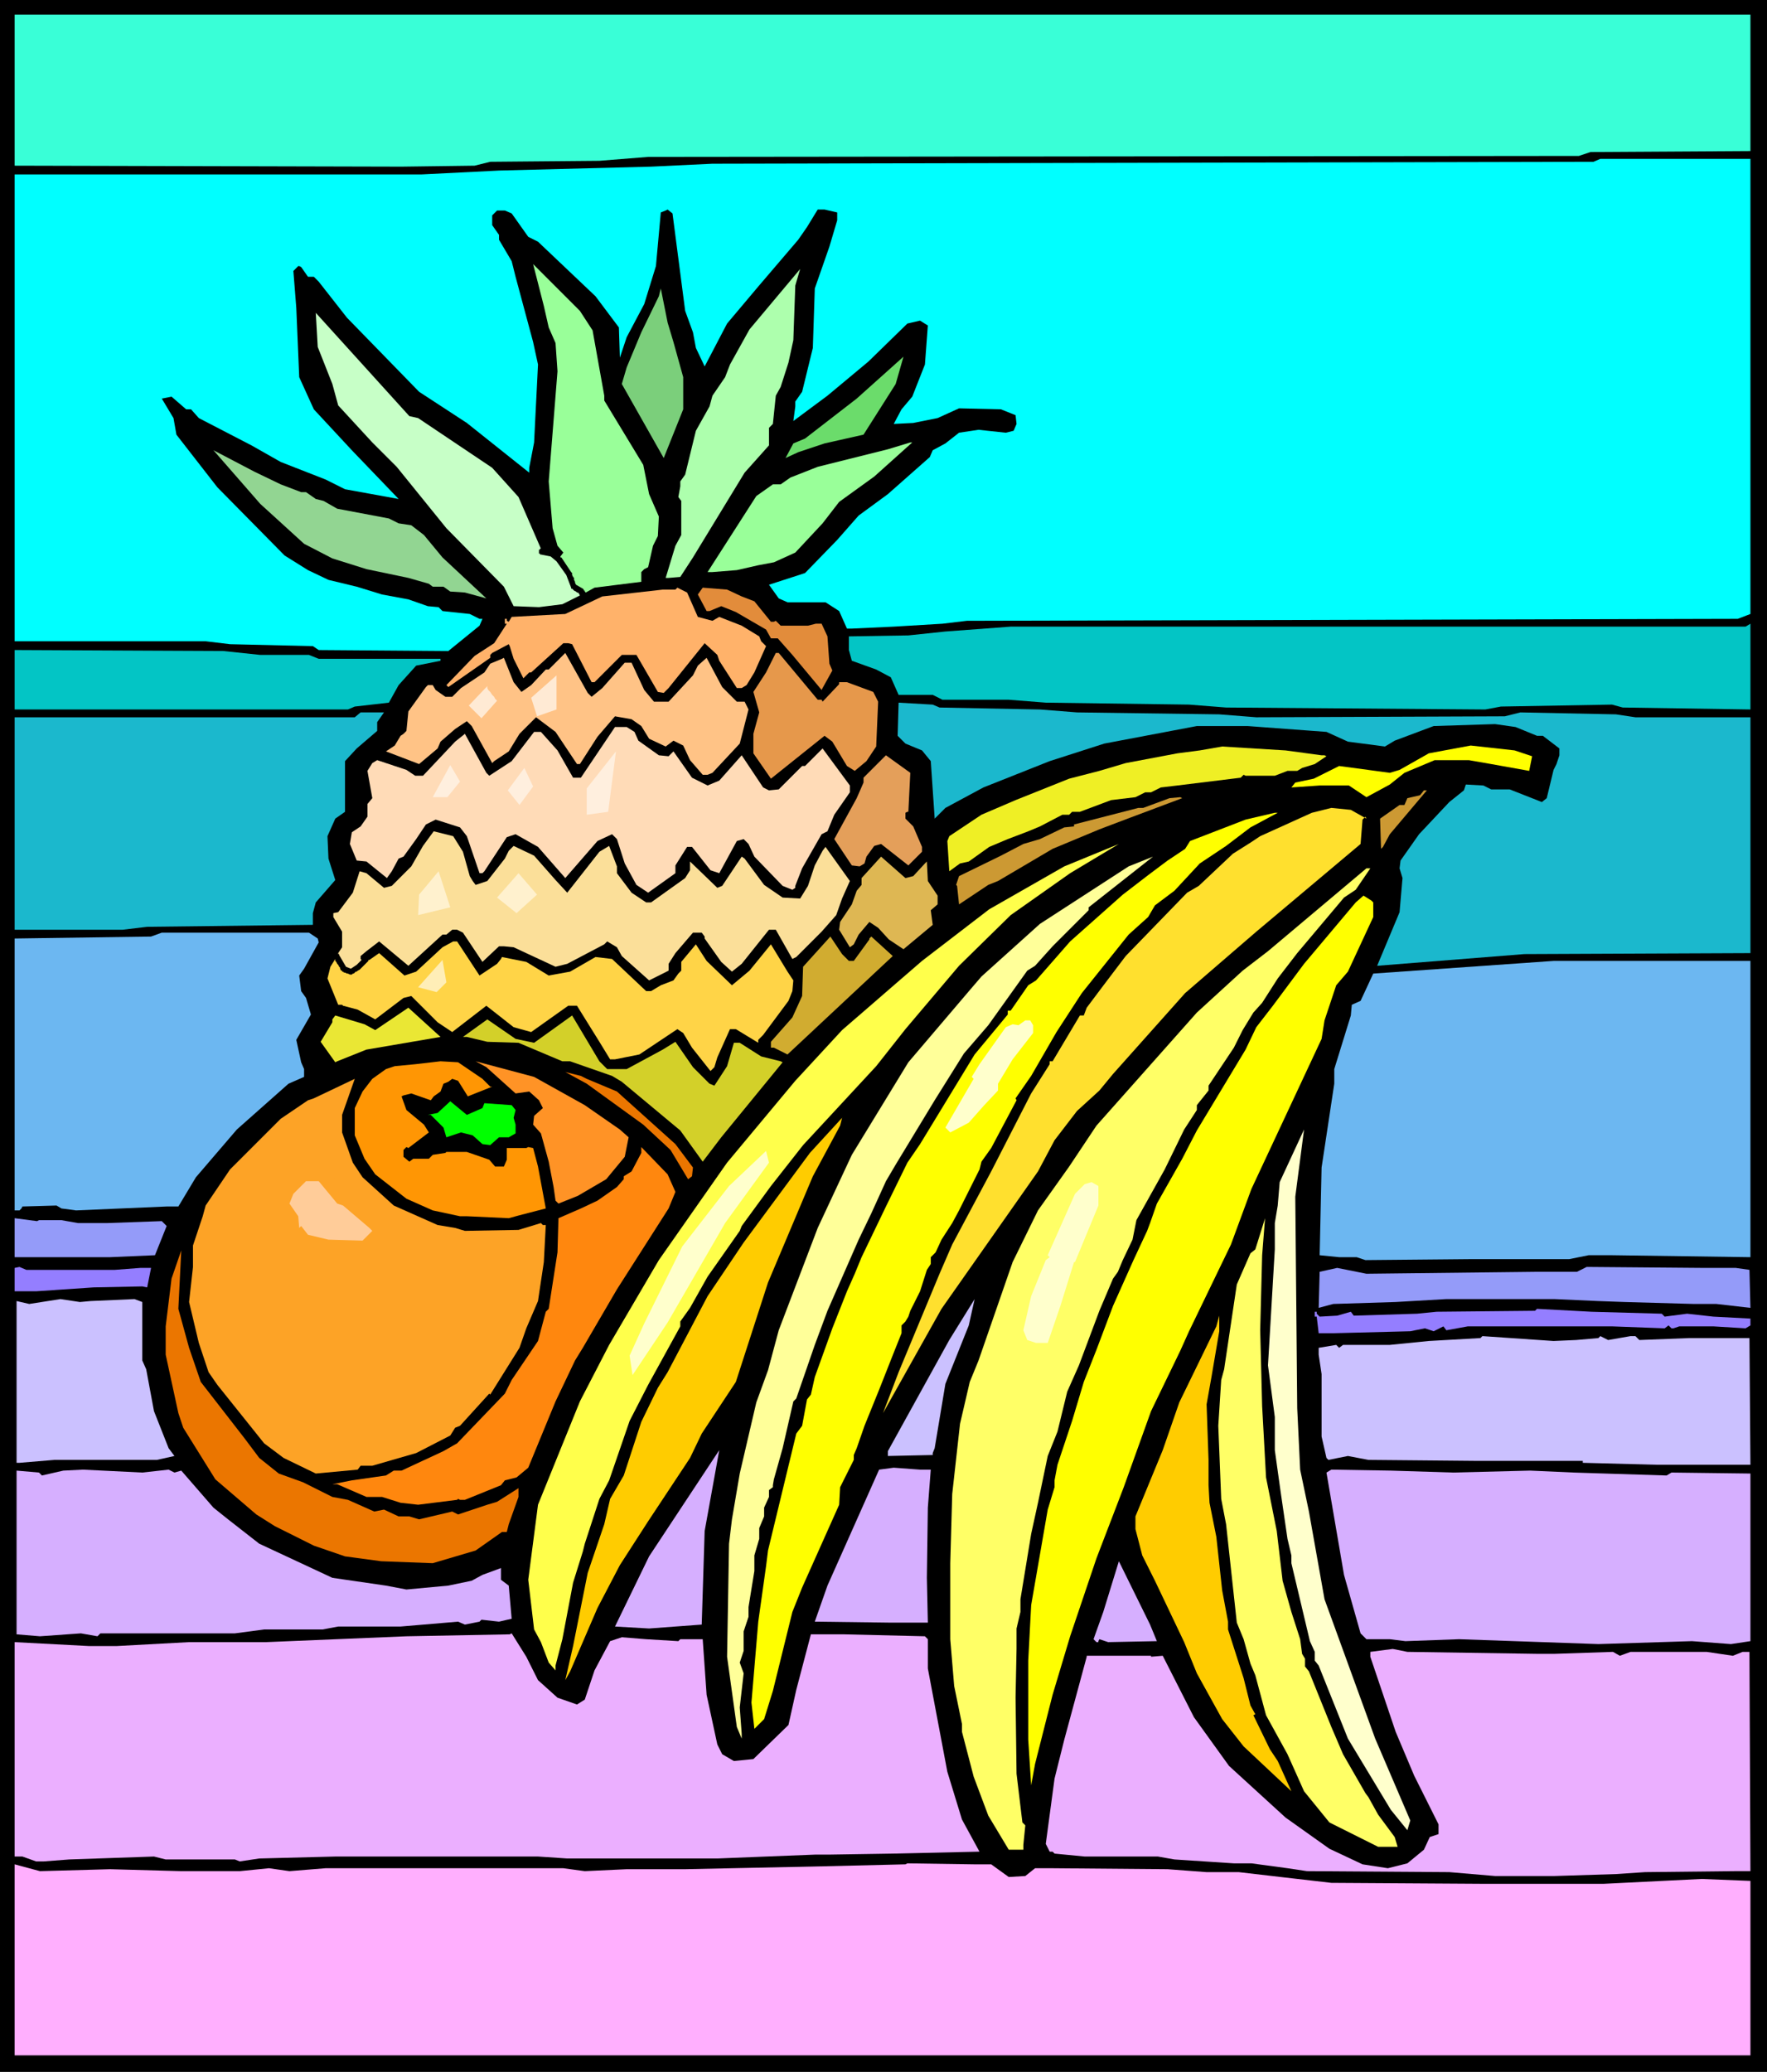 <svg xmlns="http://www.w3.org/2000/svg" fill-rule="evenodd" height="7.081in" preserveAspectRatio="none" stroke-linecap="round" viewBox="0 0 1813 2126" width="6.04in"><style>.pen1{stroke:none}.brush5{fill:#9f9}.brush17{fill:#ff0}.brush27{fill:#ff6}.brush28{fill:#6cb7f1}.brush32{fill:#ffc}.brush35{fill:#eb7600}.brush36{fill:#fda326}.brush38{fill:#fc0}.brush41{fill:#949bf9}.brush42{fill:#947eff}.brush43{fill:#cbc1ff}.brush47{fill:#ffefde}</style><path class="pen1" style="fill:#000" d="M1813 2126H0V0h1813v2126z"/><path class="pen1" style="fill:#39ffd7" d="m1796 155-164 1-12 4-955 1-50 4-112 1-16 4-75 1-397-1V15h1781v140z"/><path class="pen1" style="fill:#0ff" d="m1796 630-13 5-791 2-25 3-50 3-43 2h-5l-8-18-14-9h-39l-9-4-10-14 37-12 33-34 22-25 30-22 43-38 3-7 13-7 14-11 20-3 28 3 8-2 3-7-1-9-15-6-43-1-22 10-25 5-20 1 8-15 11-13 13-33 3-40-8-5-13 3-40 39-42 35-35 26 2-15v-5l7-10 11-45 2-61 15-43 8-27v-8l-13-3h-7l-11 18-9 13-41 48-32 38-23 44-9-19-3-16-8-22-13-100-5-4-2 1-5 2-5 55-12 39-18 34-7 21-1-31-24-32-59-56-10-5-17-24-7-3h-8l-5 5v10l7 10v5l13 22 4 16 18 67 5 23-4 80-5 26v5l-64-51-49-32-74-76-29-37-5-5h-6l-7-10-2-1h-1l-5 5 3 38 3 71 15 33 39 42 48 50-55-10-20-10-46-18-30-17-54-28-8-9h-5l-15-13-10 2 12 20 3 17 42 54 69 70 24 15 21 10 29 7 26 8 27 5 20 7 11 1 4 4 28 3 10 5h3l-3 7-32 26-133-1-6-4-85-2-25-3H15V179h417l80-4 156-4 63-3 904-2 7-3h154v467z"/><path class="pen1" style="fill:#c7ffc7" d="m595 611-18 9-24 3-26-1-10-20-59-60-51-63-25-25-35-38-6-22-15-38-2-35 96 106 9 2 76 51 27 30 23 53h-1v1h-1v4h1v1h1l10 2 6 5 10 14 5 13v1h1l1 1 1 1 2 1 1 1h1l1 1 1 2z"/><path class="pen1 brush5" d="m608 339 12 67v5l40 66 6 30 10 23-1 20-5 10-5 22-4 2-3 3v10l-48 6-9 5-1-1v-1h-1v-1l-1-1-7-4-1-2v-1l-1-2v-2l-1-1-1-2v-2l-1-1-10-15h-1v-1l3-4-6-7-5-18-4-48 9-113-2-29-7-16-5-22-11-43 48 48 13 20z"/><path class="pen1" style="fill:#adffad" d="m814 349-5 23-8 25-5 9-3 29-4 4v18l-25 28-53 87-13 20-12 1h-3l10-33 6-11v-35l-3-4 2-11v-5l5-7 11-45 14-25 3-11 13-19 5-13 20-36 52-62-5 17-2 56z"/><path class="pen1" style="fill:#7bcf7b" d="m691 351 10 36v33l-20 50-43-76 5-17 15-36 18-37 2-8 7 35 6 20z"/><path class="pen1" style="fill:#6bdc6b" d="m886 446-40 9-27 9-13 6 8-15 12-5 53-41 48-43-8 28-33 52z"/><path class="pen1 brush5" d="m897 489-36 26-17 22-28 30-22 10-16 3-22 5-25 2h-5l50-78 17-12h8l10-7 28-11 72-18 23-7h2l-39 35z"/><path class="pen1" style="fill:#92d592" d="m288 497 21 8h5l10 7 8 2 14 8 53 10 10 5 13 2 13 10 19 23 45 42-22-6-15-1-7-5h-11l-4-3-21-6-43-9-35-11-29-15-45-41-48-55 42 22 27 13z"/><path class="pen1" style="fill:#ffb26a" d="m716 633 15 4 7-4 23 9 18 11 2 5 5 5-12 27-8 13-5 3h-5l-18-28-2-6-13-12-37 46-5 5-6-1-22-38h-15l-28 28h-3l-20-39-4-1h-5l-33 30h-2l-6 6-10-20-4-13-1-2-17 9-2 2v3l-43 30-2-2 29-30 20-13 13-20h-2v-5h2v2l2 1 3-5 55-3 38-18 62-7h13l2-2 10 5 11 25z"/><path class="pen1" style="fill:#e28c3b" d="m761 612 13 5 17 21h3l2-1 5 5h28l8-2h6l6 13 2 28 3 7-10 18-1 2-30-36-15-17h-7l-5-9-31-18-15-6-12 5h-3l-9-17 5-7 25 2 15 7z"/><path class="pen1" d="m1665 726-11-3-114 2-16 3-266-2-38-3-147-2-38-3h-68l-10-5h-35l-8-18-15-8-25-9-3-11v-14l61-1 38-4 67-5h754l5-3v88l-131-2zM267 672h50l10 4h125v2l-25 5-18 20-10 18-35 4-7 3H15v-61l214 1 38 4z" style="fill:#03c5c5"/><path class="pen1" style="fill:#ffc386" d="m607 715 11-9 23-26h7l13 28 10 12h15l25-27 5-10 9-8 16 30 15 15h8l4 8-9 35-28 30-5 2h-5l-13-15-7-15-10-5-8 6-17-8-8-13-10-7-17-3-18 21-18 28h-3l-22-33-20-15-17 17-11 18-15 10-2 2-21-38-5-5-12 8-15 13-3 7-19 16-34-13 9-6 6-10 3-2 3-3 2-20 18-25 2-2h5l3 5 10 7h7l9-9 24-16 6-9 12-5 2-1 10 25 8 10 10-7 15-16h3l17-17 23 41 4 4z"/><path class="pen1" style="fill:#e6984b" d="M839 718h4l1 2 17-18v-2h8l27 10 5 10-2 46-10 15-12 10-8-5-15-25-8-6-55 44-18-26v-20l6-22-6-21 13-20 10-20h3l40 48z"/><path class="pen1" d="m964 726 103 2 38 3 146 2 38 3 255-1 16-4 98 2 20 3h118v242l-232 1-151 12 23-55 3-35-3-10 1-8 19-27 31-33 15-12 2-6 18 1 8 4h19l33 13 5-4 7-29 3-6 3-9v-7l-17-13h-6l-22-9-21-3-63 2-40 15-10 6-38-5-22-10-81-6h-52l-95 18-56 18-68 27-39 21-11 11-4-59-9-11-17-7-8-8 1-34 35 2 7 3zm-577 15v9l-21 18-12 13v52l-10 7-8 18 1 23 7 22-20 23-3 11v12l-170 2-25 3H15V736h349l6-5h24l-7 10z" style="fill:#1bb8cd"/><path class="pen1" style="fill:#ffdbb7" d="m651 751 4 9 21 15 10 1 5-5 19 27 16 8 12-5 23-26 22 33 6 3 10-1 24-24h3l18-18 28 38v7l-16 23-7 17-6 3-20 35-7 18v2l-3 2-10-4-29-30-6-13-5-5-7 2-18 33-9-3-15-19-4-5h-5l-12 19v8l-28 20-12-8-12-22-8-25-5-5-15 7-33 38-28-32-23-13-9 3-23 35-2 2h-3l-13-38-7-9-25-8-10 5-10 15-13 18-5 2-7 13-5 7-21-17-10-1-7-17 2-12 9-6 7-10v-13l5-6-5-28 5-8 5-3 30 10 9 6h8l33-35 10-8 22 40 3 3 23-15 23-30h7l17 19 16 28h8l35-52h12l8 5z"/><path class="pen1 brush17" d="m1572 776-3 15-39-7-23-4h-35l-31 13-15 12-24 13-18-12h-30l-29 2 4-5 19-4 26-13 52 7 10-3 30-17 43-8 45 5 18 6z"/><path class="pen1" style="fill:#efef25" d="M1356 775h3l2 1-12 8-13 4-5 3h-10l-13 5h-30l-2-1-3 3-65 8-17 2-10 5h-6l-10 5-25 3-32 12h-8l-3 3h-7l-23 12-12 5-21 8-19 8-21 15-9 2-11 8-2-31 2-5 33-22 35-15 55-22 31-8 27-8 53-10 23-3 23-4 65 4 37 5z"/><path class="pen1" style="fill:#e49f5a" d="M932 833h-1l-2 1v6l8 8 9 21v5l-14 14-28-22-7 2-8 11-2 7-5 3-8-1-18-27 23-42 7-16v-5l23-23 25 18-2 40z"/><path class="pen1" d="m1426 856-7 13-2 2-1-31 20-14h5l3-7 13-3 4-5h3l-38 45zm-269-16-29 11-48 20-56 33-10 4-30 20-2-19-1-1 3-9 43-21 23-12 17-5 25-12 10-1v-2l66-17h5l27-10 11-1 2 1-56 21z" style="fill:#c93"/><path class="pen1" style="fill:#ffe02e" d="m1402 840-1-2-3 3-2 25-107 90-73 63-74 83-14 17-23 21-23 30-17 32-99 141-60 107 16-42 42-101 13-30 40-75 41-80 19-30v-3h3l28-47h4l3-8 15-20 25-33 63-65 12-7 35-33 19-12 9-6 53-24 20-5 20 2 16 9z"/><path class="pen1 brush17" d="m1283 849-25 19-27 18-26 28-20 15-7 12-20 18-48 60-26 40-26 45-16 23 1 2-26 49-10 14-2 8-21 42-7 13-11 17-6 13-5 5v7l-4 6-7 22-10 20-2 6-3 5-4 4v8l-8 20-15 38-15 37-8 23-3 7v5l-14 28-1 18-38 85-10 25-20 81-9 29-10 10-3-27 7-83 8-57 2-16 29-120 6-8 5-27 4-5 4-18 18-50 15-38 8-18 7-17 25-52 22-45 13-19 56-92 34-41v-4h3l18-26 8-5 35-40 54-48 26-20 20-15 18-12 5-8 57-22 30-7h3l-28 15z"/><path class="pen1" style="fill:#ffd447" d="m352 997 1 1h1l2 1h1l2 1h2l1-1h1l1-1 1-1h1l1-1 2-1 1-1 8-8v-1h1l10-7 26 23 12-4 27-25 11-6h4l23 35 18-12 4-5 1-2 25 5 23 14 22-4 26-15 17 2 35 33h5l10-6 13-5 5-7 3-3v-9l15-18 11 17 26 25 18-15 22-27 17 28 6 9-1 11-4 10-26 35-5 5v3l-23-14h-6l-13 29-3 10-4 4-19-24-9-15-6-4-39 26-25 5h-5l-11-18-23-37h-9l-38 27-18-5-28-22-35 27-15-10-27-27-8 2-29 22-18-10-15-4-1-1h-4l-11-27 3-12 5-8v2l1 1 1 2 1 1 1 2 1 1v1l1 2h1v1h1z"/><path class="pen1" style="fill:#fbdf99" d="m475 874 7 25 3 5 3 4 12-4 18-23 4-8 5-5 21 10 22 25 12 13 33-42 10-6 8 21v7l15 20 12 8 3 2h5l35-25 5-8v-9l28 27 5-2 20-30 3 2 20 27 19 13 18 1 8-13 7-21 8-15 3-4 25 35-8 18-6 17-15 17-26 26-4 2-17-30h-7l-28 35-10 8-11-10-17-24v-2l-3-4h-9l-18 21-7 11v7l-20 10-28-25-5-9-10-6-3 3-38 20-12 3-43-20-10-1h-5l-17 16-20-30-6-3h-5l-6 5h-4l-35 32-30-25-13 10-6 5v3l1 1-5 5-6 4-5-2-7-12v-1h-1v-1l4-6v-16l-9-15v-4l5-1 15-20 7-22 7 2 18 15 8-2 20-20 12-21 11-15 20 5 10 16z"/><path class="pen1" style="fill:#ffff4b" d="m1037 939-53 52-55 65-30 38-75 81-33 42-30 41-2 5-33 47-18 32-10 14v5l-33 60-19 37-21 61-10 19-15 46-2 8-10 32-11 58-7 27v5l-7-8-8-21-7-13-6-51 10-77 43-106 30-58 51-87 70-100 70-84 48-52 82-71 69-53 77-44 56-23-50 30-61 43z"/><path class="pen1" style="fill:#deb753" d="m937 899 12-13 2-2 1 20 10 15v9l-7 6 2 15-30 25-15-10-11-12-9-6-11 13-5 10-4 3-11-18 1-8 12-18 5-14 5-6v-7l20-22 25 22 8-2z"/><path class="pen1" style="fill:#ff9" d="m1117 934-17 17-20 20-18 20-8 5-40 56-25 29-30 48-40 66-10 17-15 33-13 27-32 73-13 35-19 55-3 3-11 48-9 32-1 6v2l-4 3v7l-5 11v9l-5 12v11l-5 17v16l-6 37v10l-5 15v20l-4 12 4 11-4 35 2 27v5l-5-12-10-72 2-116 3-25 8-47 17-73 12-33 11-41 40-105 35-75 58-95 63-74 12-14 60-54 91-59 25-10-66 52v3z"/><path class="pen1 brush27" d="m1391 913-12 8-48 57-20 26-16 25-9 10-11 18-9 18-10 15-16 24v5l-12 15v5l-13 20-20 41-29 52-4 20-10 21-5 12-5 7-14 33-21 56-12 27-10 41-10 25-10 48-7 32-11 67v13l-4 17v21l-1 50 1 78 6 50 3 3-2 20v5h-15l-21-35-15-40-12-46v-8l-8-39-4-48v-78l2-71 8-72 10-43 9-22 35-101 26-53 32-45 28-42 103-116 47-43 26-20 101-85h4l-15 22z"/><path class="pen1 brush17" d="M1409 926v15l-26 56-12 14-12 36-3 19-72 154-21 57-43 89-9 20-30 62-28 78-28 73-27 80-18 60-18 71-4 22-3-47v-81l3-57 17-98 7-23v-7l3-16 15-45 12-40 13-33 17-45 21-47 14-30 3-8 7-20 26-46 15-29 50-83 11-23 17-22 32-43 53-63 8-7 8 5 2 2z"/><path class="pen1 brush28" d="m326 963 1 4-15 27-5 7 2 16 5 7 5 17-15 26 5 23 3 7v8l-16 7-53 47-42 49-18 30h-12l-93 4-15-2-5-3-35 1-1 2-2 2h-5V963l140-2 11-4h151l9 6z"/><path class="pen1" style="fill:#d1ac30" d="M871 986h5l16-22v-1l2-2 22 20-108 101-14-7h-3v-6l22-25 10-22 1-30 28-31 12 18 7 7z"/><path class="pen1 brush28" d="m1796 1290-142-2h-24l-20 4h-101l-108 1-9-3h-18l-20-2 2-90 13-86v-15l17-55 1-11 9-4 13-28 185-13h202v304z"/><path class="pen1" style="fill:#eae734" d="m376 1077-30 12-2 1-15-21 12-20v-3l3-4 30 9 11 6 34-23 33 30-76 13z"/><path class="pen1" style="fill:#d3d029" d="M623 1097h20l37-20 13-8 18 26 17 17 5 2 13-20 7-24h6l22 14 20 5 2 1-63 77-19 25-23-32-60-50-10-6-43-15h-8l-45-19-32-1-21-5h-4l25-18 29 20 19 4 39-28 28 47 8 8z"/><path class="pen1 brush32" d="M1060 1052v8l-21 27-15 25v7l-15 16-15 17-19 10-5-5 29-50-2-2 8-13 27-38 7-3 6 1 7-5h5l3 5z"/><path class="pen1 brush32" d="M1027 1087h-2l-3 8-5 4-3 13-19 25-8 7 10-20 17-30h1l5-9 8-10 9-9h5l-15 21z"/><path class="pen1" style="fill:#ff9604" d="m495 1107 8 8h2l-25 10-10-16-6-2-4 3-5 2-3 8-7 5-3 4-20-7-8 2-2 1 5 14 18 15 5 8-21 16-2-1-3 3v7l6 5 4-3h16l4-4 13-2 1-1h21l23 8 6 7h9l3-7v-12h20l2-1 5 1 5 19 8 43-27 7-11 3-43-2h-7l-28-6-27-12-32-25-11-16-10-24v-28l8-17 10-13 14-10 9-3 21-2 26-3 18 1 25 17z"/><path class="pen1" style="fill:#ff9326" d="m600 1134 36 25 9 8-4 20-19 23-29 17-20 8-3-3-2-14-5-26-8-29-8-9 1-9 9-8-4-8-10-9-14 2-30-27-11-6 60 16 52 29z"/><path class="pen1 brush35" d="m602 1107 31 13 10 9 50 45 18 24-1 9-4 3-18-30-28-26-58-42-22-12 16 4 6 3z"/><path class="pen1 brush36" d="M351 1154v8l11 31 10 15 32 29 45 20 18 3 10 3 55-1 23-7 2 2h3l-2 38-6 40-12 28-7 20-30 48-1-1-30 33-5 2-5 8-35 18-45 13h-12l-3 4-43 4-33-16-20-15-48-60-9-13-10-30-10-42 4-36v-22l10-30 3-11 25-37 52-52 28-19 6-2 42-20-13 37v10z"/><path class="pen1" style="fill:#0f0" d="m495 1137 2-5 28 2 4 5-2 8 2 7v9l-7 4h-10l-9 8-8-1-10-9-12-3-15 5-3-10-13-13h-3l10-2 13-12 17 14 16-7z"/><path class="pen1 brush38" d="m834 1207-46 109-33 102-35 53-12 25-43 65-29 45-23 44-28 65-5 9 8-35 15-75 17-50 6-26 14-24 18-55 17-35 10-16 41-78 37-55 68-92 33-36-2 8-28 52z"/><path class="pen1 brush32" d="m1331 1445 3 63 9 43 16 90 52 143 36 84-3 10-17-21-44-73-30-75-4-5v-9l-5-11-19-80v-8l-4-17-7-48-6-43v-34l-7-53 7-119v-27l3-18 2-24 25-54-9 69 2 217z"/><path class="pen1" style="fill:#ff870e" d="m693 1223-7 17-53 83-35 60-8 13-20 42-28 68-12 10-12 3-4 5-37 15h-5l-2-1-1 1-40 5-18-2-19-6h-16l-30-13h-5l20-4 35-5 8-5h8l43-20 14-8 49-51 7-14 27-40 8-30 3-3 9-58 1-35 23-10 17-8 20-14 7-8v-3l8-5 10-19v-6l27 28 8 18z"/><path class="pen1 brush36" d="m342 1207 4 6 3 4 2-2 10 10 15 13 18 20v14l-17 14-56-6-12-3-12-12-5-17-6-5-5-11 10-17 10-8v-3l-2-2 10-10 17 1 16 14z"/><path class="pen1" style="fill:#fc9" d="m346 1235 6 2 27 23 3 3-10 10-35-1-21-5-7-9-2 2-1-12-9-13 4-10 13-13h13l19 23z"/><path class="pen1 brush32" d="m1127 1237-24 58h-1l-14 45-13 38h-12l-9-3-4-10 8-35 15-37 4-3-2-2 28-63 10-10 7-2 7 4v20z"/><path class="pen1 brush32" d="m1118 1232-8 18-13 36-28 82-9-3 13-50 17-42 17-33 8-17h3v9z"/><path class="pen1 brush41" d="M40 1252h23l17 3h30l56-2 5 5-12 30-46 2H15v-40l23 3 2-1z"/><path class="pen1 brush27" d="m1293 1365 2 78 1 18 3 55 11 55 6 51 9 32 9 28 2 15 3 5v8l4 5 23 57 12 28 23 40 3 4 10 18 17 23 3 10h-20l-50-25-26-32-17-38-22-40-11-41-5-12-7-25-7-17-11-101-5-26-3-75 3-47 3-11 13-87 14-32 5-4 10-32-3 38-2 77z"/><path class="pen1 brush35" d="m194 1383 12 35 45 58 15 20 20 16 25 9 30 15 16 3 27 12 10-2 15 7h11l10 3 34-8 6 3 30-10 10-3 22-14v9l-10 28-2 8h-5l-27 19-44 13-53-2-37-5-32-11-40-20-19-12-42-36-33-53-5-15-13-60v-29l6-49 10-29-3 60 11 40z"/><path class="pen1 brush42" d="M95 1303h23l26-2h11l-4 20-5-1-50 1-59 4H15v-24l5-1 7 3h68z"/><path class="pen1 brush41" d="m1781 1301 14 2 1 39-35-4h-23l-71-2-28-1-44-2h-111l-52 3-64 2-15 4 1-37 18-4 30 6 175-2h41l10-5 120 1h33z"/><path class="pen1 brush43" d="m93 1335 45-2 8 3v60l4 9 8 43 15 38 6 8-18 4H56l-36 3h-3v-166l13 3 32-5 20 3 11-1zm877 85-11 66-2 5v2l-46 1v-5l63-114 26-42-6 27-24 60z"/><path class="pen1 brush42" d="m1705 1348 3 3 23-3 27 3 38 2v7l-5 3-33-2h-35l-6 2h-2l-3-3-4 3-54-2h-148l-22 4-3-4-10 5-9-3-15 3-78 2h-16l-2-17h-2v-5h2v2l3 3 18-1 14-4 3 4 65-2 20-2 101-1 2-2 56 3 72 2z"/><path class="pen1 brush38" d="m1243 1413-5 28 2 57v26l1 18 7 35 6 55 6 32v8l16 50 7 28 5 9-2 1 17 35 8 12 14 31-49-46-22-28-26-47-13-32-30-63-13-26-7-27v-13l28-68 17-49 38-78 3-11v16l-8 47z"/><path class="pen1 brush43" d="m1617 1375 23-2 2-2 8 4 23-4h5l4 4 51-2h62l1 130h-96l-76-2v-2h-112l-108-1-21-4-20 4-2-2-5-22v-64l-3-20v-7l18-3 3 3 4-3h48l40-4 53-3 2-2 73 5 23-1z"/><path class="pen1" d="m720 1667-54 4-35-2 35-72 70-106 2-3-15 83-3 96zm235-159-3 39-1 72 1 46h-38l-78-1 13-37 53-119 15-2 27 2h11zm-782 0 6 3 7-2 33 38 15 12 32 25 75 35 55 8 21 4 43-4 24-5 11-6 19-7v12l8 6 3 34-13 3-18-2-2 2-15 3-7-3-59 5h-64l-16 3h-60l-30 4H103l-3 3-17-3-42 3-24-2v-168l23 2 3 3 22-5 20-1 61 3 27-3zm1318 3 79-2 45 2 95 3 5-3 81 1v172l-20 3-40-3-96 3-143-5-55 2-16-2h-24l-6-6-17-60-18-105 5-3 61 1 64 2zm-304 173-50 1-9-3-1 2v1h-2l-3-3 10-28 16-52 32 65 7 17z" style="fill:#d6afff"/><path class="pen1" d="m552 1724 20 18 20 7 8-5 10-30 16-30 12-4 25 2 33 2 2-2h23l4 57 11 51 5 10 12 7 20-2 36-35 8-36 15-57h34l83 2 3 3v30l20 106 15 49 18 33-89 2-64 1h-15l-101 4H582l-30-2H344l-78 2-20 3-5-2h-71l-12-3-87 3-26 2h-8l-14-5h-8v-220l76 4h29l74-4h79l144-6 106-2 2-1 15 24 12 24zm1025-27h18l60-2 7 4 11-4h78l27 4 10-4h7l1 225h-16l-92 1-30 2-63 2h-61l-47-4-146-1-20-3-37-5h-18l-61-4-17-3h-75l-31-3-2-2h-3l-4-8 9-67 10-40 23-85v-1h66v1l12-1 32 63 36 50 58 53 45 32 34 16 26 4 20-5 17-14 6-13 9-3v-10l-25-50-19-45-26-77v-5l23-3 15 3 133 2z" style="fill:#ebafff"/><path class="pen1" style="fill:#ffaffe" d="m1017 1913 18 13 17-1 10-8h18l118 1 40 3h33l43 5 52 6 158 1h121l101-5 50 2v179H15v-196l26 7 72-2 73 2h60l30-3 21 3 37-3h244l22 3 43-2h60l143-3 83-2 2-1 68 1h18z"/><path class="pen1 brush32" d="m748 1217-48 62-39 79-15 33 3 20 36-54 59-102 45-62-3-12-38 36z"/><path class="pen1 brush47" d="m538 788-17 23 12 15 14-19-9-19zm-76-3 10 17-13 16h-15l18-33z"/><path class="pen1" d="m500 704-19 20 13 13 16-18-2-2-1-2-2-2-2-3-2-2-1-2v-2zm71-11-26 23 6 19 20-7v-35z" style="fill:#ffead4"/><path class="pen1 brush47" d="m632 771-30 38v27l22-3 8-62z"/><path class="pen1" d="m450 894-20 24-1 21 33-8-12-37zm101 24-21 19-20-16 22-25 19 22z" style="fill:#fff1ce"/><path class="pen1" style="fill:#ffeeb7" d="m454 985-25 28 19 5 10-10-4-23z"/></svg>
